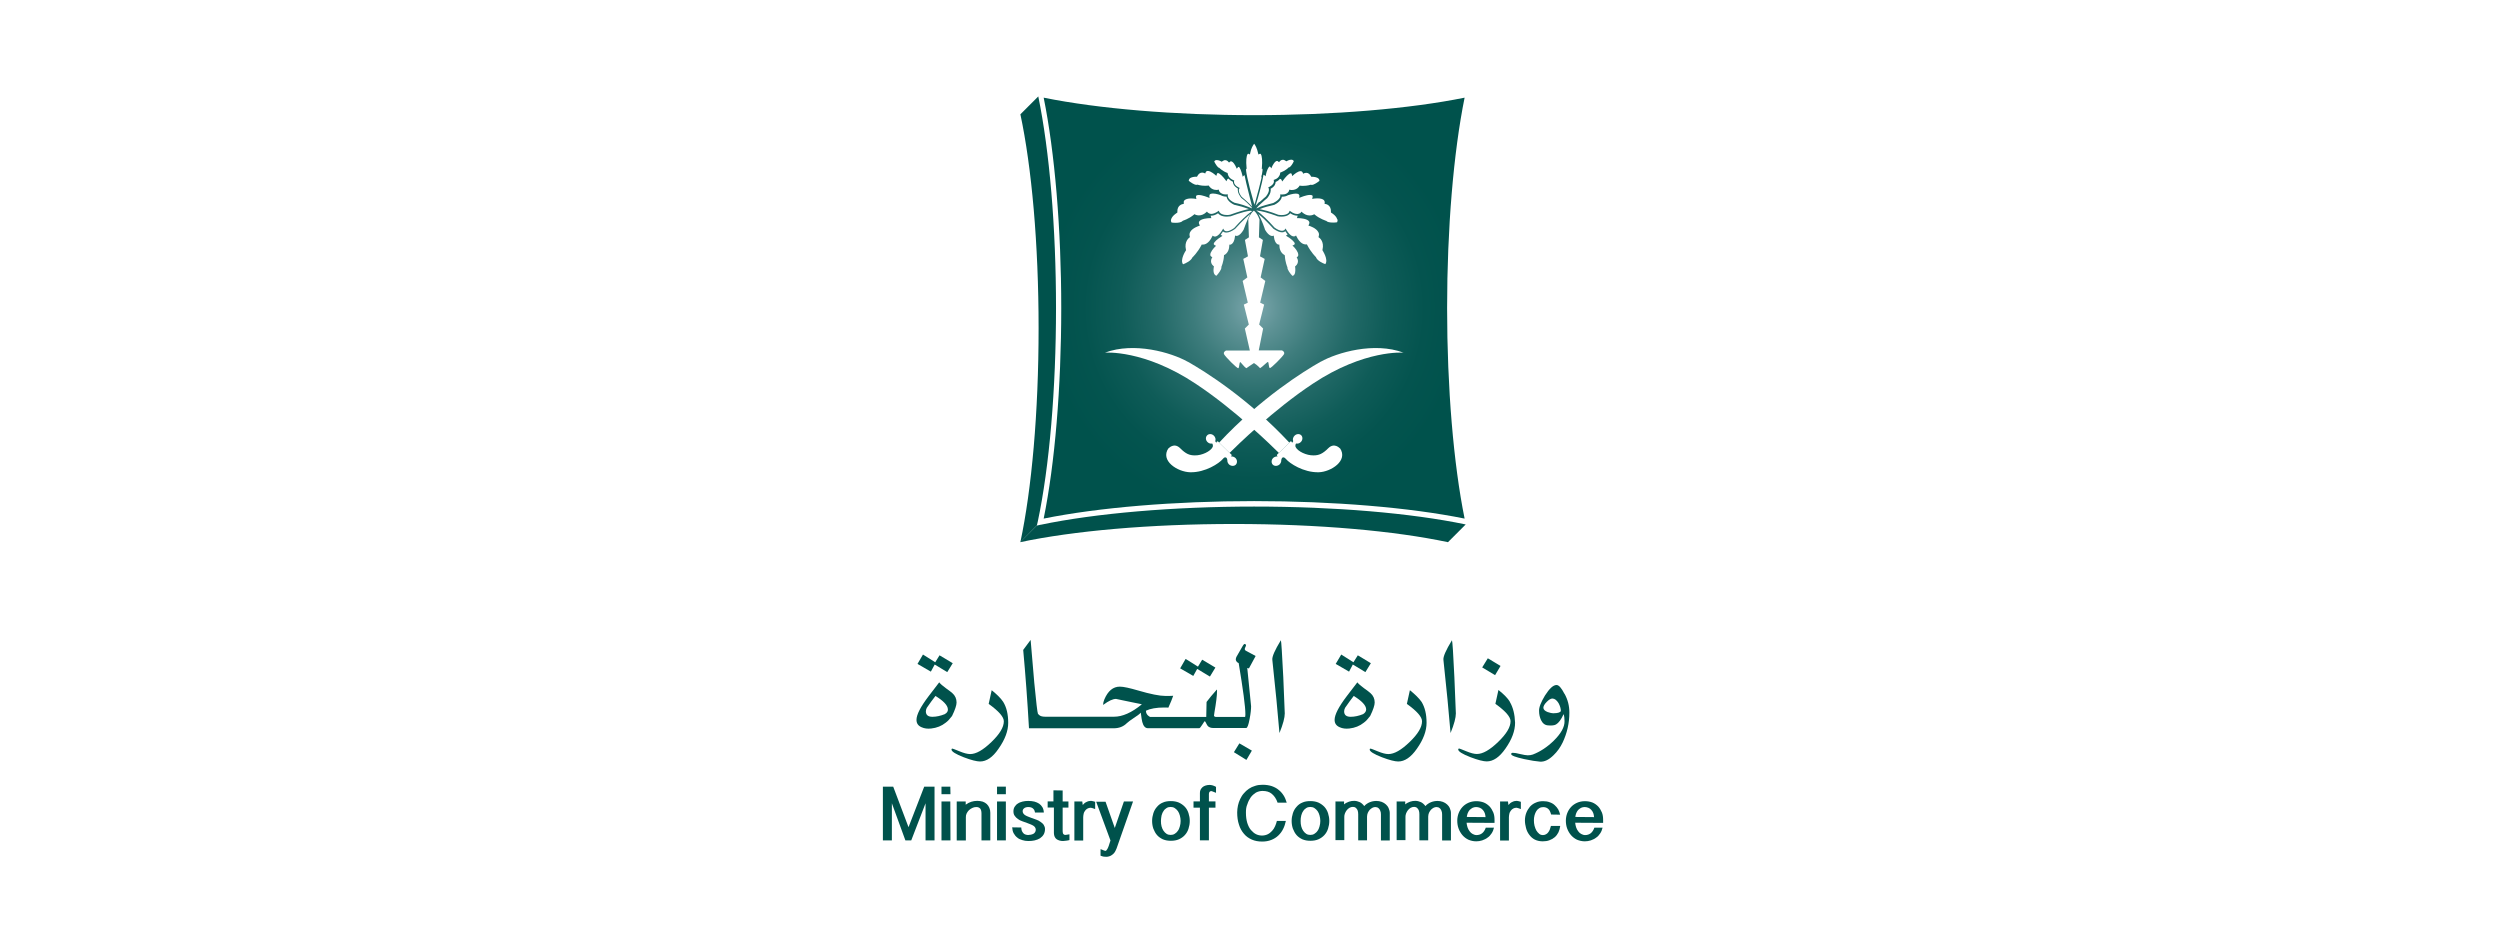 <svg xmlns="http://www.w3.org/2000/svg" xmlns:xlink="http://www.w3.org/1999/xlink" id="Layer_1" data-name="Layer 1" viewBox="0 0 320 120"><defs><style>      .cls-1 {        fill: #fff;      }      .cls-2 {        fill: url(#radial-gradient);      }      .cls-3 {        fill: #00524c;      }    </style><radialGradient id="radial-gradient" cx="160.53" cy="-839.83" fx="160.53" fy="-839.83" r="26.94" gradientTransform="translate(0 879.28)" gradientUnits="userSpaceOnUse"><stop offset="0" stop-color="#7ca7ad"></stop><stop offset=".12" stop-color="#5f9396"></stop><stop offset=".29" stop-color="#3d7c7c"></stop><stop offset=".46" stop-color="#226967"></stop><stop offset=".63" stop-color="#0f5c58"></stop><stop offset=".81" stop-color="#04544f"></stop><stop offset="1" stop-color="#00524c"></stop></radialGradient></defs><rect class="cls-1" x="-485" y="-464.78" width="1982.22" height="935.11"></rect><g><g><g><path class="cls-3" d="M133.22,67.16l-.52.12-2.12,2.12c6.76-1.44,16.54-2.33,27.38-2.33s20.6.89,27.38,2.33l2.27-2.27c-6.98-1.46-16.81-2.29-27.09-2.29s-20.33.86-27.31,2.33"></path><path class="cls-3" d="M132.72,67.26l.12-.52c1.48-6.98,2.33-16.95,2.33-27.31s-.84-20.12-2.27-27.09l-2.29,2.29c1.44,6.76,2.33,16.54,2.33,27.38s-.89,20.6-2.33,27.38l2.12-2.14Z"></path></g><path id="SVGID" class="cls-2" d="M160.53,14.74c-10.16,0-19.94-.82-26.94-2.24,1.42,7,2.25,16.77,2.25,26.94s-.82,19.94-2.25,26.94c7-1.42,16.77-2.24,26.94-2.24s19.94.82,26.94,2.24c-1.42-7-2.24-16.75-2.24-26.94s.82-19.94,2.24-26.94c-6.98,1.42-16.75,2.24-26.94,2.24"></path><path class="cls-1" d="M166.17,32.59c.02-.35-.43-.86-.6-1.03l-.14-.12.16-.08c.1-.04.14-.1.14-.16.02-.23-.56-.7-.97-.93l-.16-.1.16-.12s.04-.02.06-.04c-.1-.12-.19-.23-.29-.41-.08.06-.23.14-.43.14-.29,0-.66-.16-1.09-.45l-.02-.02s-1.09-1.22-1.92-1.89c.43.76.82,1.89.86,2.04.54.91.97.78.97.78l.14-.04.02.14c.12.97.58,1.01.6,1.01h.1v.12c.02.91.6,1.17.62,1.19l.06.04.02.08c.04.8.31,1.42.31,1.42l.02.04v.04c-.02.27.35.78.64,1.07.12-.02.19-.08.25-.17.17-.27.12-.78.1-.95l-.02-.08.06-.04c.54-.47.23-1.01.21-1.03l-.06-.1.1-.06c.08-.1.12-.17.12-.29"></path><path class="cls-1" d="M169.26,32.02l.02-.06c.25-1.05-.39-1.52-.43-1.54l-.08-.06.02-.1c.06-.19.06-.37-.04-.54-.27-.54-1.13-.8-1.13-.8l-.14-.04.06-.14c.08-.16.08-.29.02-.39-.19-.35-1.09-.43-1.4-.43h-.16l.06-.16c.02-.06.02-.12.04-.17-.02,0-.04.02-.04.02-.29,0-.6-.1-.91-.31-.12.16-.43.43-1.13.43-.14,0-.29,0-.45-.04h-.02s-1.55-.6-2.53-.72c-.06-.02-.12-.02-.17-.02,0,0-.02,0-.02.02.06.04.14.1.21.14.1.08.21.16.33.25.78.66,1.67,1.65,1.77,1.77.37.27.7.41.95.41s.35-.14.37-.16l.04-.06.06-.08.08.16c.14.21.25.39.37.51.04.04.08.08.1.1.21.21.39.25.51.25s.17-.04.17-.04l.1-.08.06.12c.45.93.97,1.03,1.19,1.03h.06l.08-.02.04.08c.49.97,1.11,1.55,1.11,1.55l.02.02v.02c.16.43.86.76,1.19.87.43-.58-.35-1.73-.35-1.75l-.02-.06Z"></path><path class="cls-1" d="M171.16,28.08c-.1-.47-.74-.84-.74-.84l-.06-.04v-.08c.04-.91-.68-1.01-.7-1.01l-.12-.02.02-.12c.02-.14-.02-.25-.08-.33-.14-.16-.43-.25-.86-.25-.27,0-.49.04-.49.04l-.17.04.04-.17c.04-.12.02-.19,0-.25-.04-.06-.16-.1-.31-.1-.49,0-1.22.31-1.22.31l-.17.08.02-.19c.02-.12,0-.19-.06-.25-.06-.08-.21-.12-.39-.12-.43,0-.99.21-1.01.21l-.04.02c-.17.1-.41.17-.74.17-.04.21-.19.66-.99,1.05h-.02s-.43.1-.93.23c-.29.08-.62.19-.91.31h-.02c.1.02.19.04.31.06.91.19,1.96.6,2.1.66.14.02.27.04.41.04.82,0,.99-.39.99-.41l.06-.14.12.08c.31.23.6.33.86.33h.02s.08,0,.12-.02c.04-.02.08-.02.12-.04.14-.04.19-.14.19-.14l.08-.1.08.08c.31.27.62.41.97.41.31,0,.51-.12.51-.12l.08-.04.06.06c.68.56,1.42.76,1.42.78h.04l.02.02c.12.14.43.21.87.21.21,0,.43-.02.51-.04.06-.14.08-.25.04-.39"></path><path class="cls-1" d="M163.02,25.96c.82-.41.86-.84.86-.89v-.02l-.02-.12v-.04h.14c.16,0,.27,0,.39-.02.04,0,.06-.02.1-.02.1-.04.19-.06.25-.12.04-.02.08-.06.1-.08.14-.14.16-.25.16-.25l.02-.12.12.02c.08.02.16.02.23.02.66,0,.95-.49.95-.51l.04-.06.08.02c.12.02.25.02.37.02.54,0,.95-.14.95-.14h.06s.06.02.08.02c.29,0,.78-.35.99-.52,0-.12-.04-.21-.1-.27-.21-.23-.68-.25-.8-.25h-.14l-.04-.06c-.16-.29-.35-.45-.62-.45-.16,0-.27.06-.27.06l-.12.06-.04-.12c-.06-.14-.16-.21-.29-.21-.33,0-.78.37-.93.51l-.14.12-.04-.19c-.04-.17-.12-.17-.14-.17-.25,0-.72.54-.97.89l-.12.16-.08-.17c-.06-.14-.14-.16-.19-.16h-.04c-.12.16-.29.29-.54.39,0,.19-.08.58-.64.87.04.19.04.6-.43,1.19l-.02.02s-.62.51-1.11.99c-.1.1-.17.19-.25.29,0,0,0,.02-.02.02,0,0,0,.02-.02.02.17-.08.39-.17.6-.25.72-.25,1.52-.43,1.63-.47"></path><path class="cls-1" d="M161.21,25.88c.39-.37.78-.68.84-.74.52-.68.35-1.01.35-1.03l-.06-.1v-.02l.02-.02.1-.04c.19-.1.31-.19.41-.29.16-.17.19-.31.19-.41v-.08l-.02-.08-.02-.04.08-.02.04-.02c.29-.1.47-.25.56-.41.16-.21.16-.41.16-.41v-.08l.08-.02c.58-.21.99-.6.99-.62l.02-.02h.04c.21-.04.49-.49.62-.8-.06-.12-.17-.19-.33-.19-.27,0-.56.17-.56.17l-.06.04-.06-.04c-.14-.1-.27-.16-.39-.16-.25,0-.41.21-.41.21l-.08.1-.1-.08c-.06-.06-.1-.08-.16-.08-.27,0-.58.58-.66.78l-.06.17-.12-.16c-.04-.06-.08-.08-.08-.08-.17,0-.41.56-.51,1.07l-.04.19-.14-.14s-.08-.06-.12-.06c-.19,1.13-.68,2.88-.97,3.83-.02.06-.02.1-.04.14.08-.08.16-.17.23-.25.06-.08.14-.16.23-.25"></path><path class="cls-1" d="M158.08,29.3l-.02.02c-.41.29-.78.45-1.09.45-.21,0-.35-.08-.43-.14-.1.16-.19.29-.29.41.02.02.04.04.06.04l.16.12-.16.1c-.39.23-.97.7-.95.93,0,.06.06.1.14.16l.16.08-.14.12c-.17.17-.62.68-.6,1.03,0,.1.06.19.16.25l.1.06-.06.1s-.35.56.21,1.03l.06.04-.02.08s-.14.64.1.95c.06.08.14.14.23.17.27-.29.66-.8.64-1.07v-.08s.29-.64.33-1.42v-.08l.06-.02s.6-.27.62-1.19v-.12h.12s.49-.04.6-1.01l.02-.16.12.04s.43.14.97-.78c.06-.16.45-1.28.86-2.04-.84.68-1.92,1.9-1.94,1.92"></path><path class="cls-1" d="M160.04,26.97c-.97.12-2.51.72-2.53.72h-.02c-.16.02-.31.04-.45.04-.7,0-1.01-.27-1.13-.43-.31.21-.6.31-.87.31-.02,0-.04-.02-.06-.02,0,.06.02.12.02.17l.06.16h-.16c-.33,0-1.2.08-1.4.43-.06.1-.06.23.02.39l.06.14-.12.04s-.87.27-1.13.8c-.08.17-.1.35-.04.54l.02.1-.08.06s-.68.47-.43,1.54l.02.06-.04.06s-.78,1.17-.35,1.75c.33-.12,1.03-.45,1.19-.87l.02-.02.02-.02s.62-.58,1.13-1.55l.04-.08.08.02h.06c.21,0,.74-.1,1.19-1.03l.06-.12.12.08s.06.04.17.04c.1,0,.27-.04.49-.25.04-.02.06-.06.1-.1.12-.12.23-.29.37-.51l.1-.16.06.1.04.08s.1.16.35.16.56-.14.95-.41c.1-.12.99-1.11,1.77-1.77.12-.1.21-.17.33-.25.08-.06.14-.1.21-.14h-.02c-.1-.06-.16-.06-.21-.04"></path><path class="cls-1" d="M151.37,28.25h.04s.74-.21,1.42-.78l.06-.06.06.04s.21.12.51.12c.33,0,.66-.14.95-.41l.08-.08.08.1s.08.08.21.14c.04.02.08.02.12.04.04,0,.08.02.12.02h.02c.25,0,.54-.12.86-.33l.12-.08.04.14s.17.41.99.41c.12,0,.25,0,.41-.04.14-.04,1.2-.45,2.12-.66.1-.02.19-.04.29-.06h-.02c-.29-.12-.62-.21-.91-.31-.51-.14-.91-.23-.91-.23h-.04c-.8-.39-.95-.82-.99-1.05-.33,0-.56-.08-.72-.17l-.04-.02s-.56-.21-.99-.21c-.19,0-.33.04-.39.12-.06.06-.06.14-.06.27l.02.19-.17-.08s-.74-.31-1.22-.31c-.16,0-.27.04-.31.1-.04.04-.04.14-.02.25l.04.17-.17-.04s-.23-.04-.51-.04c-.41,0-.72.1-.86.25-.08.08-.1.19-.08.33v.12l-.12.02s-.74.1-.7,1.01v.08l-.06.04s-.62.37-.74.84c-.04.14-.02.25.06.39.1.02.29.04.52.04.43,0,.74-.08.86-.21l.06-.04Z"></path><path class="cls-1" d="M160.26,26.62c-.08-.1-.17-.19-.25-.29-.49-.51-1.09-.99-1.11-.99l-.02-.02c-.47-.6-.47-1.01-.43-1.19-.56-.31-.64-.68-.64-.87-.25-.1-.43-.25-.54-.39h-.02c-.06,0-.14.02-.19.16l-.08.17-.12-.16c-.25-.35-.74-.89-.97-.89-.02,0-.1,0-.14.17l-.06.19-.14-.12s-.56-.51-.95-.51c-.14,0-.23.06-.29.21l-.04.12-.12-.06s-.12-.06-.27-.06c-.25,0-.47.16-.62.45l-.04.08h-.14c-.14,0-.6.02-.82.25-.06.08-.1.17-.1.27.21.17.68.52.99.52.02,0,.06,0,.08-.02h.06s.41.14.97.14c.14,0,.25-.02.37-.02l.08-.02.04.06s.29.51.93.51c.08,0,.16,0,.23-.02l.1-.02.02.12s.04.14.16.25c.02.02.06.04.1.08.06.04.16.08.25.12.04,0,.06.02.1.02.12.02.23.04.39.02h.14v.04l-.02.12v.02c0,.06.04.51.86.89.12.02.91.19,1.61.47.21.08.43.16.6.25v-.02s.04-.02.04-.04"></path><path class="cls-1" d="M159.34,22.42s-.08.02-.14.06l-.14.14-.04-.19c-.12-.51-.33-1.07-.47-1.07-.04,0-.08.02-.12.08l-.12.16-.08-.17c-.08-.21-.39-.78-.66-.78-.06,0-.12.02-.16.08l-.1.08-.08-.1s-.16-.21-.41-.21c-.12,0-.25.06-.39.16l-.06.04-.06-.04s-.29-.17-.56-.17c-.17,0-.27.06-.33.19.16.31.43.76.62.8h.02l.02.02s.41.41.99.62l.06.02.02.08s.02.21.16.41c.1.16.29.31.56.43l.04.02.08.02-.02.04-.02.08v.08c0,.08.04.23.19.41.1.1.21.19.41.29l.1.04.02.02v.02l-.08.12s-.17.33.35,1.01c.08.06.45.37.84.74.1.08.17.17.27.27.08.08.16.17.23.25-.02-.04-.02-.1-.04-.14-.23-.99-.72-2.74-.93-3.87"></path><path class="cls-1" d="M161.5,22.44c.02-.06.02-.14.04-.19.06-.33.08-.54.06-.64h-.1l.02-.14c.08-.84.02-1.55-.14-1.75-.04-.04-.06-.04-.08-.04s-.06.02-.08.02l-.14.08-.04-.16c-.14-.66-.37-1.05-.51-1.22-.14.19-.39.56-.51,1.22l-.02.16-.14-.08s-.06-.02-.08-.02c0,0-.06,0-.08.04-.17.21-.23.91-.14,1.75l.02.14h-.08c-.02.1,0,.33.06.64,0,.06.02.12.04.19.02.1.04.19.06.31.17.8.45,1.9.78,3.01,0,.02.02.06.02.08.04.12.06.21.1.33v.04s.02-.04.02-.04c.02-.12.06-.21.1-.33,0-.02.02-.06.02-.08.31-1.11.6-2.22.78-3.01-.04-.12-.02-.23,0-.31"></path><path class="cls-1" d="M164.11,44.85h-2.99l.56-2.8-.51-.51.64-2.55-.51-.25.66-2.78-.6-.45.52-2.37-.6-.33.37-2.1-.51-.33.08-2.27s-.21-.72-.72-1.15h0c-.49.39-.7,1.03-.72,1.13v.02l.08,2.27-.51.33.39,2.1-.6.33.52,2.37-.6.45.66,2.78-.51.25.64,2.55-.51.51.64,2.82h-3.05s-.39.17-.25.47,1.69,1.87,1.83,1.79c.12-.08.12-.66.21-.78.06-.08.51.62.82.78,0,0,.51-.37.97-.66.47.29.78.66.78.66.31-.17.95-.87,1.03-.8.08.12.08.7.21.78.14.08,1.69-1.5,1.83-1.79.12-.31-.27-.47-.27-.47"></path><path class="cls-1" d="M152.04,46.31c-2.14-1.2-6.86-2.57-10.61-1.17,0,0,4.99-.43,11.62,3.98,4.96,3.28,9.74,7.95,10.65,8.86l1.34-1.32c-5.33-5.71-10.86-9.15-13-10.36"></path><path class="cls-1" d="M171.51,57.4s-.7-.82-1.5-.02c-.7.7-1.19.91-1.87.91-.91.02-2.04-.51-2.31-1.09,0,0-.08-.21.06-.43.19.04.41,0,.58-.16.27-.23.31-.62.12-.86-.21-.25-.6-.25-.87,0-.21.19-.29.49-.19.72-.02.08-.08.14-.16.21,0-.04,0-.1-.04-.14-.06-.06-.14-.06-.19,0l-.1.1-1.34,1.32-.21.21c-.06.06-.06.14,0,.19.02.02.04.04.06.04-.02,0-.04.02-.06.02-.16,0-.35.06-.49.17-.27.23-.31.62-.1.87.21.23.6.23.87,0,.17-.16.25-.37.23-.58.04-.14.08-.27.16-.31.16-.08.27,0,.45.19.45.54,2.22,1.73,4.18,1.69,1.55-.04,3.83-1.48,2.72-3.09"></path><path class="cls-1" d="M169.04,46.31c2.14-1.2,6.86-2.57,10.61-1.17,0,0-4.99-.43-11.62,3.98-4.96,3.28-9.74,7.95-10.65,8.86l-1.34-1.32c5.33-5.71,10.86-9.15,13-10.36"></path><path class="cls-1" d="M149.57,57.4s.7-.82,1.5-.02c.7.7,1.17.91,1.87.91.89.02,2.02-.51,2.29-1.09,0,0,.08-.21-.06-.43-.19.04-.41,0-.58-.16-.27-.23-.31-.62-.1-.86.21-.25.6-.25.87,0,.21.19.29.49.19.72.04.08.08.14.16.21,0-.04,0-.1.04-.14.06-.06.14-.06.19,0l.1.1,1.34,1.32.23.21c.06.06.06.14,0,.19-.02.02-.04.04-.06.04.02,0,.04.02.06.02.17,0,.35.06.49.17.27.23.31.62.1.87-.21.23-.6.23-.87,0-.17-.16-.25-.37-.23-.58-.02-.14-.08-.27-.16-.31-.16-.08-.27,0-.43.19-.45.54-2.22,1.73-4.16,1.69-1.63-.04-3.89-1.48-2.78-3.09"></path></g><polygon class="cls-3" points="157.94 96.28 159.54 97.27 160.24 96.08 158.64 95.15 157.94 96.28"></polygon><g><polygon class="cls-3" points="119.64 85.06 121.25 86.03 121.95 84.89 120.26 83.88 119.71 84.77 118.14 83.78 117.44 84.98 119.15 85.97 119.64 85.06"></polygon><path class="cls-3" d="M122.44,89.92c0-.47-.17-.87-.54-1.2-.12-.1-.39-.33-.84-.64-.41-.29-.68-.54-.84-.74l-1.34,1.75c-1.05,1.38-1.57,2.39-1.57,3.05,0,.45.21.76.66.95.35.16.76.21,1.22.16.72-.08,1.34-.33,1.85-.74.27-.19.54-.49.82-.86.39-.8.58-1.38.58-1.73ZM120.96,91.4c-.56.23-1.11.35-1.61.35-.56,0-.84-.23-.84-.7,0-.14.04-.29.12-.45.43-.62.8-1.13,1.11-1.52,1.03.64,1.57,1.2,1.59,1.71.02.23-.1.45-.37.6Z"></path><path class="cls-3" d="M126.94,88.33c-.19.86-.31,1.44-.39,1.77,1.3.93,1.94,1.67,1.94,2.22,0,.76-.52,1.63-1.59,2.66s-1.96,1.54-2.72,1.54c-.35,0-.8-.12-1.36-.35s-.87-.35-.91-.35c-.08,0-.12.04-.12.12,0,.25.52.58,1.57.99.97.37,1.67.54,2.08.54.84,0,1.63-.54,2.37-1.63.84-1.19,1.24-2.29,1.24-3.32,0-1.09-.21-1.98-.64-2.68-.31-.47-.8-.95-1.48-1.5Z"></path><polygon class="cls-3" points="153.24 85.62 154.87 86.6 155.57 85.45 153.88 84.44 153.34 85.33 151.76 84.34 151.06 85.55 152.74 86.52 153.24 85.62"></polygon><path class="cls-3" d="M160.76,83.99c-.41-.21-.84-.45-1.26-.68-.12-.06-.17-.14-.17-.23,0-.06.02-.14.08-.25.06-.12.08-.19.08-.25s-.04-.12-.14-.14c-.06-.06-.17.04-.31.29l-.76,1.32c-.06.12-.1.23-.1.35,0,.17.1.31.27.43l.1.04c.56,3.38.86,5.58.86,6.55,0,.23-.02.35-.06.35h-3.67c-.17,0-.27-.06-.29-.17,0-.02.02-.16.06-.43.21-1.2.33-2.12.33-2.74,0-.1,0-.16-.02-.17-.56.62-.99,1.15-1.32,1.59l-.04,1.92h-7.19l-.16-.1c-.25-.17-.37-.41-.37-.7.56-.27,1.34-.41,2.35-.41.21,0,.39,0,.52.02.29-.66.51-1.17.62-1.52-.08,0-.23,0-.51.02h-.49c-.74,0-1.9-.23-3.5-.7-1.07-.31-1.85-.49-2.33-.49-.86,0-1.52.54-1.98,1.63-.1.25-.16.47-.16.64.02.02.02.04.02.06.68-.51,1.22-.76,1.63-.76l.8.17c1.11.23,1.94.41,2.51.52-1.3,1.07-2.49,1.59-3.56,1.59h-8.82c-.37,0-.64-.08-.78-.23-.06-.06-.12-.12-.14-.14-.08-.17-.23-1.5-.47-3.96l-.47-5.5c-.43.58-.76,1.01-.95,1.28.29,3.17.54,6.51.74,10.03h10.84c.68,0,1.24-.21,1.69-.66.17-.17.49-.39.89-.66.43-.27.72-.49.89-.68.08.62.14,1.01.19,1.19.14.52.37.8.72.8h6.57c.08,0,.21-.16.39-.45s.29-.45.33-.45c.04.02.1.12.19.31s.17.31.25.37c.19.14.39.19.58.19h4.28c.14,0,.29-.39.43-1.15.14-.72.19-1.26.19-1.63l-.49-4.9c.06.02.12.04.21.06l.86-1.59Z"></path><path class="cls-3" d="M163.95,81.95c-.78,1.28-1.15,2.12-1.09,2.53.39,3.65.7,6.76.91,9.35.47-1.15.68-1.98.68-2.51l-.19-4.65c-.16-3.05-.25-4.63-.31-4.72Z"></path><polygon class="cls-3" points="173.16 85.06 174.77 86.03 175.47 84.89 173.8 83.88 173.24 84.77 171.68 83.78 170.97 84.98 172.68 85.97 173.16 85.06"></polygon><path class="cls-3" d="M175.96,89.92c0-.47-.17-.87-.54-1.2-.12-.1-.39-.33-.84-.64-.41-.29-.68-.54-.84-.74l-1.34,1.75c-1.05,1.38-1.57,2.39-1.57,3.05,0,.45.21.76.66.95.35.16.76.21,1.22.16.72-.08,1.34-.33,1.85-.74.27-.19.54-.49.82-.86.39-.8.58-1.38.58-1.73ZM174.5,91.4c-.56.23-1.11.35-1.61.35-.56,0-.84-.23-.84-.7,0-.14.04-.29.12-.45.43-.62.8-1.13,1.11-1.52,1.03.64,1.57,1.2,1.59,1.71,0,.23-.12.45-.37.6Z"></path><path class="cls-3" d="M180.47,88.33c-.19.86-.31,1.44-.39,1.77,1.3.93,1.94,1.67,1.94,2.22,0,.76-.52,1.63-1.59,2.66s-1.96,1.54-2.72,1.54c-.35,0-.8-.12-1.36-.35s-.87-.35-.91-.35c-.08,0-.12.04-.12.12,0,.25.52.58,1.57.99.97.37,1.67.54,2.08.54.84,0,1.63-.54,2.39-1.63.84-1.19,1.24-2.29,1.24-3.32,0-1.09-.21-1.98-.64-2.68-.33-.47-.82-.95-1.5-1.5Z"></path><path class="cls-3" d="M185.85,81.95c-.78,1.28-1.15,2.12-1.09,2.53.39,3.65.7,6.76.91,9.35.47-1.15.68-1.98.68-2.51l-.19-4.65c-.14-3.05-.25-4.63-.31-4.72Z"></path><path class="cls-3" d="M193.26,89.82c-.29-.47-.78-.97-1.46-1.5-.19.86-.31,1.44-.39,1.77,1.3.93,1.94,1.67,1.94,2.22,0,.76-.52,1.63-1.59,2.66s-1.96,1.54-2.72,1.54c-.35,0-.8-.12-1.36-.35s-.87-.35-.91-.35c-.08,0-.12.04-.12.12,0,.25.52.58,1.57.99.97.37,1.67.54,2.08.54.84,0,1.63-.54,2.39-1.63.84-1.19,1.24-2.29,1.24-3.32-.04-1.07-.25-1.96-.68-2.68Z"></path><polygon class="cls-3" points="192.07 85.24 190.44 84.26 189.72 85.43 191.37 86.42 192.07 85.24"></polygon><path class="cls-3" d="M200.25,88.81c-.39-.76-.72-1.13-1.01-1.13-.43,0-.91.45-1.48,1.34-.52.86-.78,1.52-.76,1.98,0,.45.1.84.25,1.17.21.43.51.66.91.68.47.04.8,0,1.01-.12.33-.19.66-.62.97-1.32.08.23.12.52.12.89.02.76-.45,1.59-1.38,2.51-.86.84-1.77,1.42-2.68,1.77-.19.06-.39.1-.64.1-.21,0-.54-.06-.97-.16-.43-.12-.76-.16-.95-.16-.14,0-.21.06-.21.16,0,.19.54.39,1.65.64.87.19,1.55.29,2.04.33.56.04,1.13-.23,1.73-.82.49-.47.87-1.01,1.17-1.63.56-1.19.86-2.47.86-3.83,0-.84-.19-1.63-.62-2.41ZM198.91,91.3c-.27,0-.54-.06-.82-.16-.35-.14-.52-.31-.54-.54,0-.21.14-.47.43-.76s.52-.43.74-.43c.29.02.54.21.78.6.19.35.29.7.29,1.01-.12.19-.43.27-.87.27Z"></path></g><g><polygon class="cls-3" points="114.33 100.69 116.29 105.88 118.3 100.69 119.62 100.69 119.62 107.57 118.47 107.57 118.47 102.82 116.64 107.57 115.89 107.57 114.16 102.82 114.16 107.57 113.01 107.57 113.01 100.69 114.33 100.69"></polygon><path class="cls-3" d="M121.66,101.66h-1.15v-.97h1.13l.02.97h0ZM121.66,107.57h-1.15v-4.98h1.13l.02,4.98h0Z"></path><path class="cls-3" d="M122.46,102.59h1.15v.41c.21-.16.45-.29.7-.37.25-.08.51-.12.78-.12.25,0,.49.04.7.1.21.08.37.17.52.31.14.14.25.29.33.49s.12.39.12.62v3.54h-1.13v-3.44c0-.29-.06-.51-.17-.64-.12-.12-.27-.19-.49-.19-.19,0-.37.04-.52.12-.16.08-.31.17-.43.29s-.21.25-.29.41-.1.31-.1.49v2.97h-1.17v-4.98h0Z"></path><path class="cls-3" d="M128.75,101.66h-1.13v-.97h1.13v.97ZM128.75,107.57h-1.13v-4.98h1.13v4.98Z"></path><path class="cls-3" d="M130.72,105.91c0,.17.04.33.08.45.06.12.12.21.19.29s.17.14.27.17c.12.04.23.06.35.06.1,0,.21-.02.33-.04.12-.02.21-.06.31-.1s.17-.12.23-.21c.06-.08.1-.19.1-.33,0-.12-.04-.21-.1-.31-.06-.08-.14-.16-.23-.21s-.21-.12-.35-.17c-.14-.06-.27-.1-.41-.16-.21-.08-.43-.16-.64-.23s-.41-.17-.56-.29c-.17-.12-.31-.25-.41-.41-.12-.16-.16-.35-.16-.58s.06-.43.16-.58.23-.31.41-.41c.17-.12.37-.19.6-.25s.47-.08.72-.08c.27,0,.52.02.78.08.23.06.45.16.62.27.17.12.31.27.43.47.1.19.16.41.17.66h-1.13c-.02-.14-.06-.23-.1-.33-.06-.08-.12-.16-.19-.21s-.16-.1-.25-.12-.19-.04-.31-.04c-.23,0-.43.06-.54.16-.14.1-.19.23-.19.39,0,.12.04.19.1.29.06.08.14.16.23.21s.21.12.35.17c.14.06.27.1.41.16.21.08.43.16.64.23s.41.17.56.29c.17.12.31.23.41.39s.16.33.16.52c0,.27-.06.51-.17.7s-.27.35-.47.49c-.19.12-.43.21-.68.27-.25.06-.52.08-.82.08-.27,0-.54-.04-.78-.12-.25-.08-.47-.17-.64-.33-.19-.14-.33-.33-.45-.54s-.17-.47-.19-.76l1.17.02h0Z"></path><path class="cls-3" d="M136.02,101.17v1.42h.74v.78h-.74v3.03c0,.17.04.31.1.37.06.06.14.1.23.1.04,0,.1,0,.17-.02s.21-.04.37-.06v.74c-.14.04-.27.06-.43.08-.14.02-.27.04-.39.04-.16,0-.31-.02-.45-.06-.14-.04-.27-.1-.37-.17-.12-.08-.19-.19-.25-.31-.06-.14-.1-.29-.1-.47v-3.28h-.8v-.78h.74v-1.42l1.17.02h0Z"></path><path class="cls-3" d="M137.52,102.59h1.01l.06.45c.14-.17.29-.31.49-.39.19-.1.37-.14.58-.14.06,0,.14.02.23.04.1.02.19.04.29.08v.93c-.31-.12-.51-.17-.56-.17-.16,0-.29.04-.41.1s-.23.16-.31.27c-.08.12-.16.23-.19.39s-.06.29-.06.47v2.97h-1.13v-4.99h0Z"></path><path class="cls-3" d="M142.69,105.99l1.17-3.4h1.17l-2.1,5.99c-.08.19-.16.37-.25.51-.1.14-.21.25-.33.33s-.23.16-.37.19c-.12.04-.25.06-.37.06-.1,0-.21,0-.33-.02s-.25-.06-.41-.12v-.84c.06.02.12.04.17.06s.12.04.19.08c.06.02.12.04.16.06.06.02.08.02.12.02s.08-.02.12-.08c.04-.04.08-.1.12-.17s.06-.14.1-.21c.04-.08.06-.14.08-.21l.21-.66-1.83-4.96h1.2l1.19,3.38Z"></path><path class="cls-3" d="M147.47,105.08c0-.35.06-.68.16-.99s.25-.58.47-.82c.19-.23.45-.43.74-.54.29-.14.64-.19,1.03-.19s.72.06,1.03.19c.29.14.54.31.76.54s.37.51.47.82c.1.31.16.64.16.99s-.06.68-.16.99-.25.58-.47.82-.47.41-.76.54-.64.19-1.03.19-.72-.06-1.03-.19c-.29-.14-.54-.31-.74-.54s-.35-.51-.47-.82c-.1-.29-.16-.62-.16-.99M148.6,105.08c0,.25.02.49.08.7s.14.41.25.56c.12.16.23.29.39.39s.33.14.52.14.37-.04.52-.14c.16-.1.29-.21.41-.39.12-.16.19-.35.25-.56.06-.21.1-.45.1-.7,0-.23-.04-.47-.1-.7-.06-.21-.14-.41-.25-.56-.12-.16-.25-.29-.41-.39-.16-.1-.33-.14-.52-.14s-.37.04-.52.14c-.16.1-.29.21-.39.39-.12.16-.19.35-.25.56-.04.23-.08.47-.08.7"></path><path class="cls-3" d="M153.59,102.59v-1.09c0-.16.02-.27.08-.41.06-.12.14-.23.25-.33.12-.1.23-.16.39-.21s.33-.08.52-.08c.12,0,.23.02.39.06s.29.12.43.19v.76c-.16-.06-.29-.12-.41-.16-.1-.04-.16-.06-.17-.06-.1,0-.17.02-.23.08-.06.06-.1.16-.1.27v.97h.84v.8h-.84v4.18h-1.15v-4.18h-.82v-.8h.82Z"></path><path class="cls-3" d="M159.48,104.03c0,.51.06.93.17,1.3.12.37.27.68.47.91s.43.43.66.54c.25.12.51.17.76.17s.51-.06.72-.16c.21-.1.39-.25.56-.43.16-.17.29-.37.39-.6.1-.21.17-.45.23-.68h1.15c-.08.37-.19.72-.35,1.03-.16.33-.37.6-.62.84s-.56.43-.89.56c-.35.14-.74.21-1.17.21-.49,0-.93-.08-1.32-.25-.39-.17-.74-.41-1.01-.74-.27-.31-.51-.72-.64-1.17-.16-.47-.23-.99-.23-1.57,0-.29.04-.6.1-.89s.16-.56.29-.84c.12-.25.27-.51.47-.72.17-.21.39-.41.64-.58.23-.16.51-.29.8-.37.29-.1.6-.14.95-.14.43,0,.82.06,1.17.17.33.12.64.27.89.49.25.19.47.45.64.72.17.27.29.58.39.91h-1.17c-.17-.51-.43-.87-.74-1.13s-.7-.37-1.19-.37c-.31,0-.58.08-.84.21-.25.16-.47.35-.66.6-.17.25-.33.54-.43.87-.16.35-.19.7-.19,1.07"></path><path class="cls-3" d="M165.33,105.08c0-.35.06-.68.16-.99s.25-.58.47-.82c.19-.23.45-.43.74-.54.29-.14.64-.19,1.03-.19s.72.06,1.03.19c.29.14.54.31.76.54.21.23.37.51.47.82.1.31.16.64.16.99s-.06.68-.16.99-.25.58-.47.82c-.21.23-.47.41-.76.54s-.64.19-1.03.19-.72-.06-1.03-.19c-.29-.14-.54-.31-.74-.54s-.35-.51-.47-.82c-.1-.29-.16-.62-.16-.99M166.48,105.08c0,.25.02.49.08.7s.14.41.25.56c.12.16.23.29.39.39s.33.14.52.14.37-.04.52-.14.29-.21.41-.39c.12-.16.19-.35.25-.56.06-.21.1-.45.1-.7,0-.23-.04-.47-.1-.7-.06-.21-.14-.41-.25-.56-.12-.16-.25-.29-.41-.39s-.33-.14-.52-.14-.37.04-.52.14-.29.21-.39.39c-.12.16-.19.35-.25.56-.06.23-.08.47-.08.7"></path><path class="cls-3" d="M170.91,102.59h1.13v.37c.19-.16.41-.27.64-.35.23-.08.45-.1.66-.1.25,0,.47.06.7.16.21.1.41.27.58.51.1-.12.21-.21.33-.29.12-.08.25-.16.39-.21s.27-.1.41-.12.27-.04.41-.04c.25,0,.49.04.7.12.21.08.39.19.54.33s.27.29.35.49c.08.19.14.39.14.6v3.52h-1.13v-3.32c0-.19-.02-.33-.08-.47-.04-.12-.1-.21-.17-.29s-.16-.12-.23-.16c-.08-.02-.17-.04-.25-.04-.12,0-.25.04-.37.1-.12.06-.23.16-.33.25-.1.12-.17.23-.25.39-.06.16-.1.31-.1.49v3.03h-1.13v-3.32c0-.19-.02-.33-.06-.47-.04-.12-.1-.21-.17-.29-.06-.08-.14-.12-.21-.16-.08-.02-.16-.04-.23-.04-.16,0-.31.04-.45.12-.14.08-.25.19-.35.31s-.17.27-.23.41c-.06.16-.08.29-.08.43v2.99h-1.13v-4.94h-.02Z"></path><path class="cls-3" d="M178.74,102.59h1.13v.37c.19-.16.41-.27.64-.35.23-.08.45-.1.66-.1.25,0,.47.06.7.16.21.1.41.27.58.51.1-.12.21-.21.33-.29.12-.08.25-.16.39-.21s.27-.1.41-.12.27-.04.41-.04c.25,0,.49.04.7.12.21.08.39.19.54.33s.27.29.35.49c.08.19.14.39.14.6v3.52h-1.13v-3.32c0-.19-.02-.33-.08-.47-.04-.12-.1-.21-.17-.29s-.16-.12-.23-.16c-.08-.02-.17-.04-.25-.04-.12,0-.25.04-.37.1-.12.06-.23.16-.33.25-.1.12-.17.23-.25.39-.06.16-.1.31-.1.49v3.03h-1.13v-3.32c0-.19-.02-.33-.06-.47-.04-.12-.1-.21-.17-.29-.06-.08-.14-.12-.21-.16-.08-.02-.16-.04-.23-.04-.16,0-.31.04-.45.12-.14.08-.25.19-.35.31s-.17.27-.23.41c-.06.16-.08.29-.08.43v2.99h-1.13v-4.94h-.02Z"></path><path class="cls-3" d="M187.72,105.29c.02.21.06.41.12.6s.16.37.27.51c.12.16.23.27.39.35.16.08.31.14.49.14.56,0,.97-.31,1.19-.95h1.05c-.06.27-.16.52-.31.74-.14.21-.31.41-.52.54-.19.16-.43.25-.68.35-.25.08-.51.12-.76.12-.37,0-.7-.08-1.01-.21-.29-.14-.54-.33-.76-.58-.21-.25-.37-.52-.49-.84s-.17-.66-.17-1.01c0-.33.06-.66.17-.95.12-.31.27-.56.49-.8.21-.23.47-.41.76-.54s.64-.21,1.01-.21c.35,0,.68.06.97.17.29.12.52.29.74.51.19.21.35.47.47.76.12.29.16.62.16.97v.37l-3.56-.02h0ZM190.15,104.59c-.02-.19-.04-.35-.1-.51s-.14-.29-.25-.41c-.1-.12-.23-.21-.37-.27-.16-.06-.31-.1-.49-.1-.16,0-.31.04-.45.1-.14.08-.25.16-.37.27-.1.12-.19.25-.25.41s-.1.31-.12.49l2.39.02h0Z"></path><path class="cls-3" d="M192.01,102.59h1.01l.06.45c.14-.17.29-.31.49-.39.19-.1.37-.14.58-.14.06,0,.14.02.23.04.1.02.19.04.29.08v.93c-.31-.12-.51-.17-.56-.17-.16,0-.29.04-.41.1s-.23.16-.31.27c-.08.12-.16.23-.19.39s-.06.29-.06.47v2.97h-1.13v-4.99h0Z"></path><path class="cls-3" d="M198.54,104.24c-.1-.35-.21-.58-.39-.72-.16-.14-.37-.21-.62-.21-.19,0-.35.04-.51.14s-.27.21-.37.37c-.1.16-.17.33-.23.54s-.08.43-.08.64c0,.23.02.47.08.7.06.23.14.43.23.6.1.17.23.31.37.43.14.12.31.16.49.16.14,0,.25-.04.37-.1.12-.06.21-.14.29-.25.08-.1.16-.23.21-.37s.1-.29.14-.45h1.19c-.04.31-.12.58-.23.82-.12.23-.27.45-.47.62s-.41.29-.68.39c-.25.1-.54.14-.86.14-.39,0-.74-.08-1.03-.23s-.52-.37-.7-.62c-.19-.25-.33-.54-.41-.86-.08-.31-.14-.64-.14-.95,0-.35.06-.68.17-.97.12-.31.27-.56.47-.8.19-.21.45-.41.74-.52.29-.14.6-.19.95-.19.31,0,.6.04.84.14.25.08.47.21.64.37.17.16.33.33.45.54s.19.45.25.68l-1.17-.02h0Z"></path><path class="cls-3" d="M201.62,105.29c.02.21.06.41.12.6s.16.37.27.51c.12.16.23.27.39.35.16.08.31.14.49.14.56,0,.97-.31,1.19-.95h1.05c-.06.27-.16.52-.31.74-.14.21-.31.41-.52.54-.19.16-.43.25-.68.35-.25.08-.51.12-.76.12-.37,0-.7-.08-1.01-.21-.29-.14-.54-.33-.76-.58-.21-.25-.37-.52-.49-.84s-.17-.66-.17-1.01c0-.33.06-.66.17-.95.12-.31.27-.56.49-.8.21-.23.47-.41.76-.54s.64-.21,1.01-.21c.35,0,.68.06.97.17.29.12.52.29.74.51.19.21.35.47.47.76.12.29.16.62.16.97v.37l-3.56-.02h0ZM204.04,104.59c-.02-.19-.04-.35-.1-.51s-.14-.29-.25-.41c-.1-.12-.23-.21-.37-.27-.16-.06-.31-.1-.49-.1-.16,0-.31.04-.45.1-.14.08-.25.16-.37.27-.1.12-.19.25-.25.41s-.1.31-.12.49l2.39.02h0Z"></path></g></g></svg>